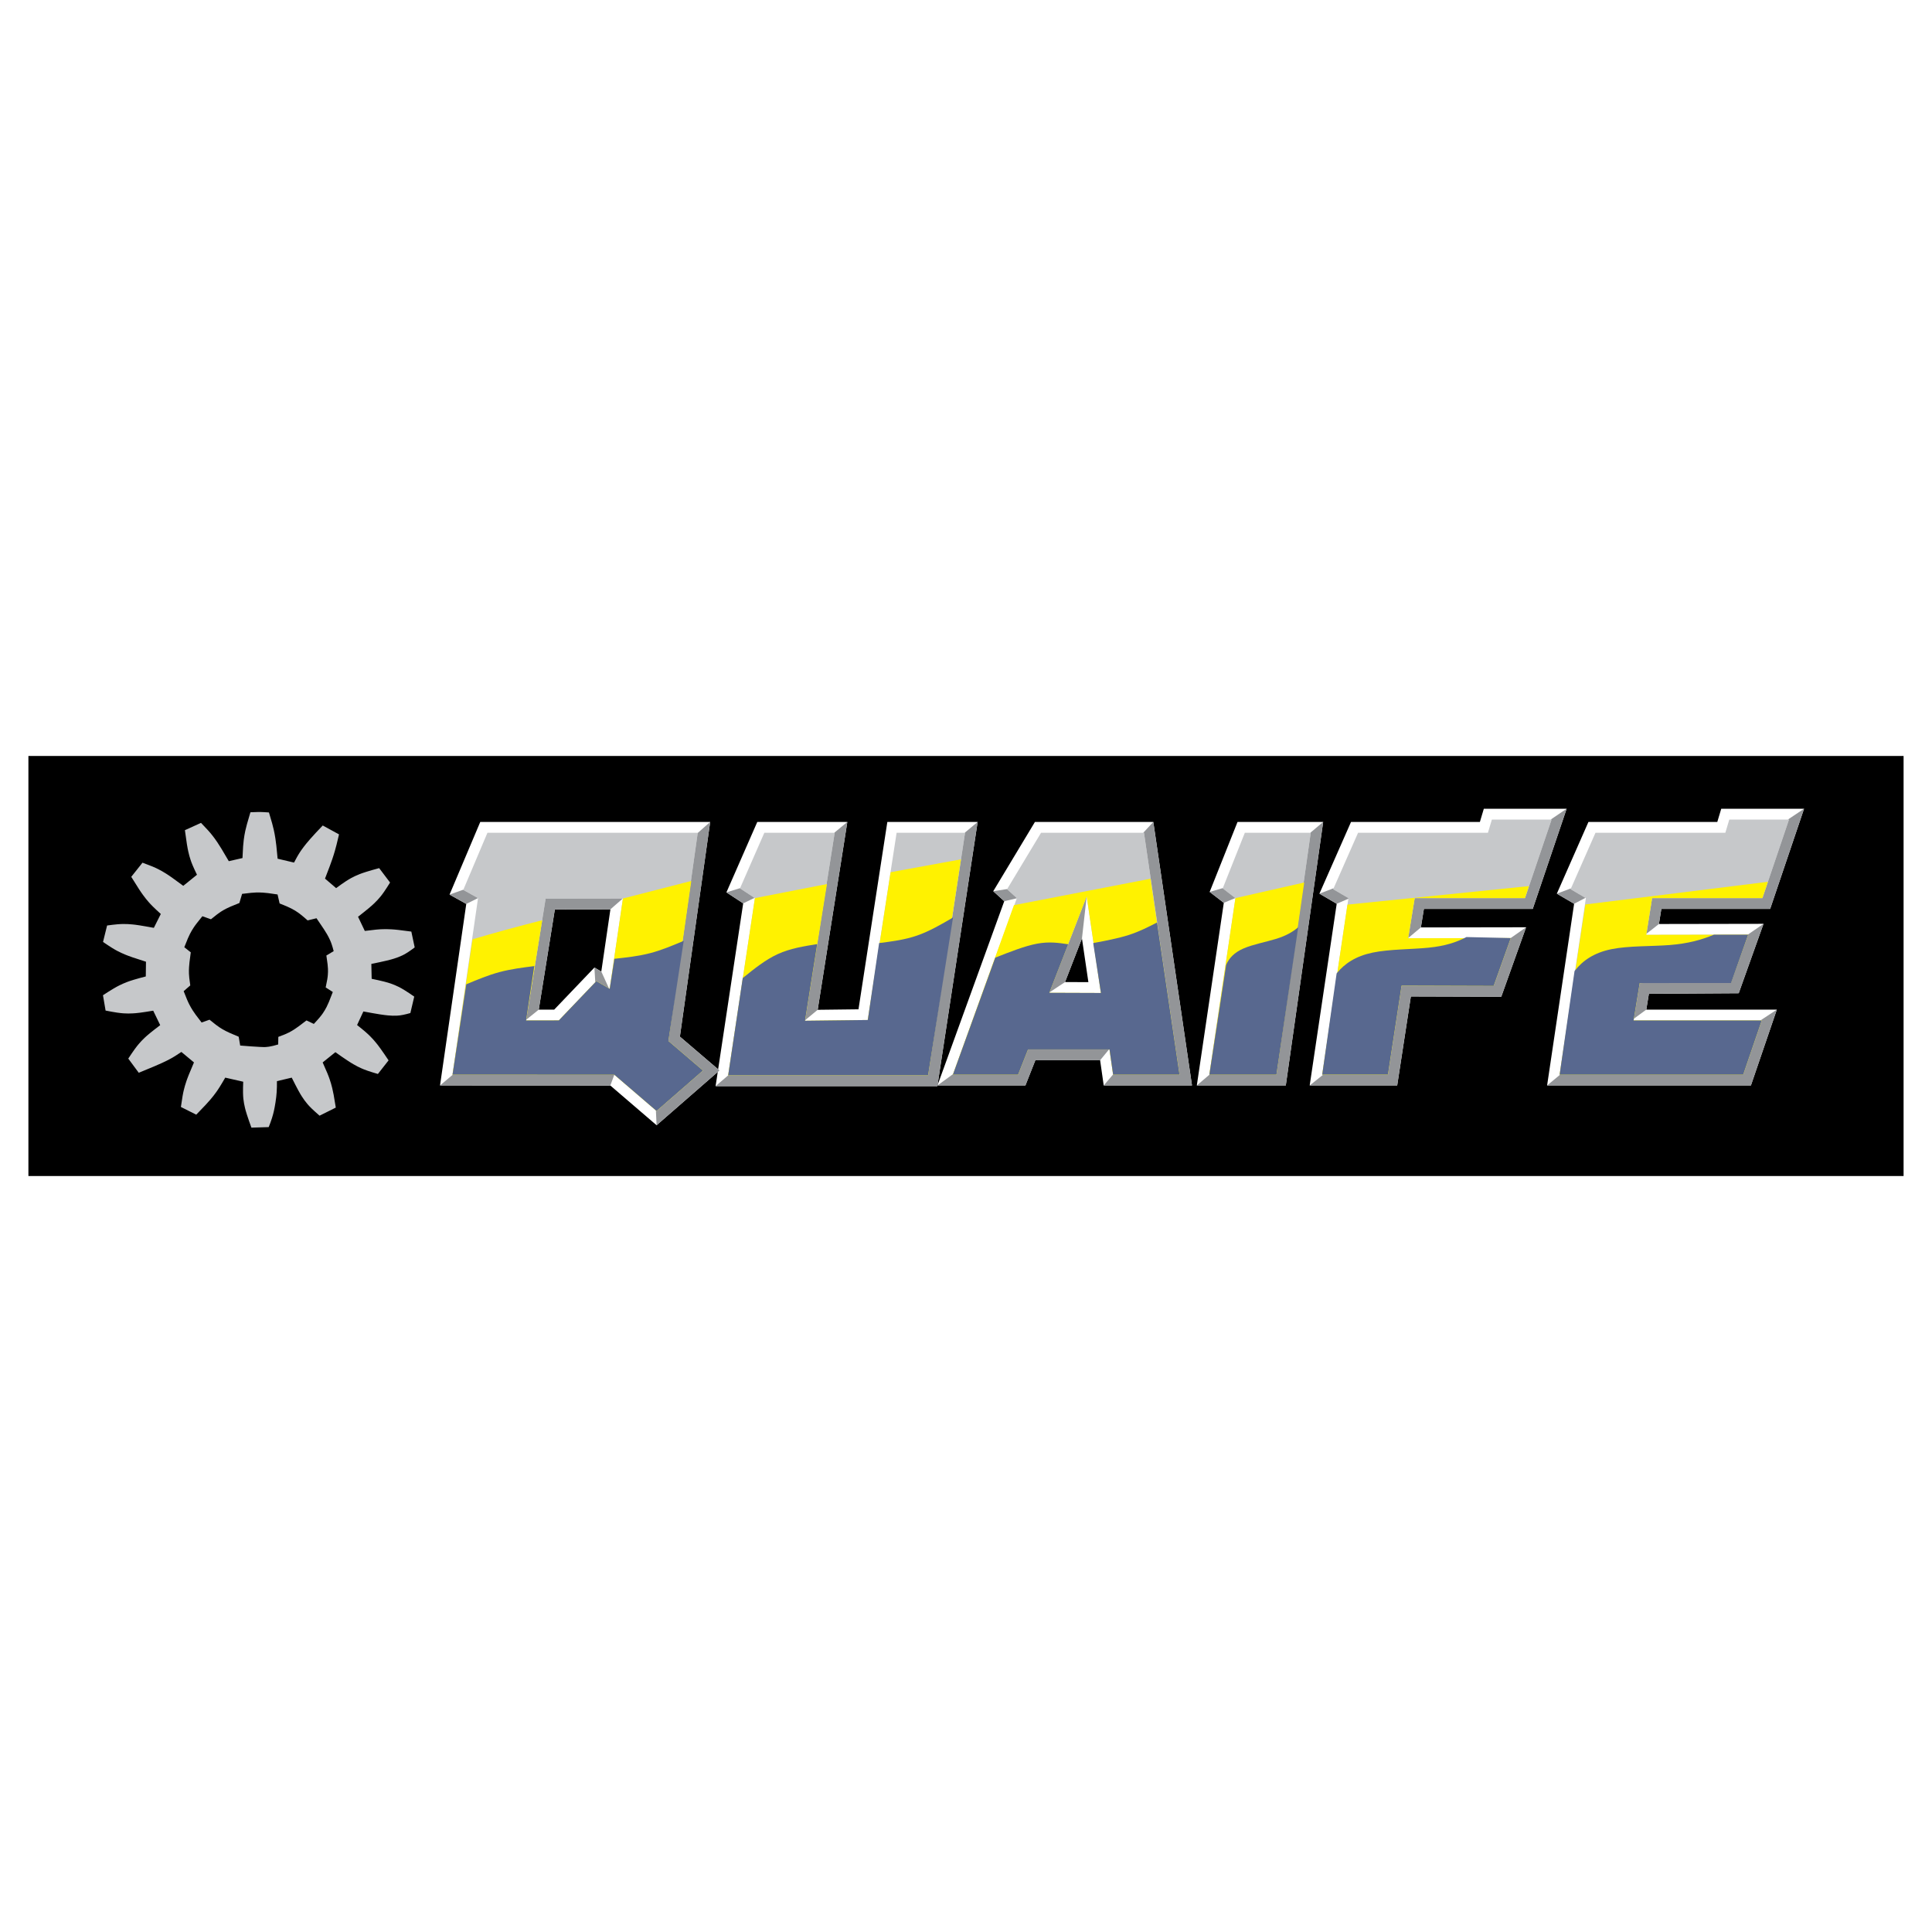 <?xml version="1.0" encoding="utf-8"?>
<!-- Generator: Adobe Illustrator 13.0.0, SVG Export Plug-In . SVG Version: 6.00 Build 14948)  -->
<!DOCTYPE svg PUBLIC "-//W3C//DTD SVG 1.0//EN" "http://www.w3.org/TR/2001/REC-SVG-20010904/DTD/svg10.dtd">
<svg version="1.0" id="Layer_1" xmlns="http://www.w3.org/2000/svg" xmlns:xlink="http://www.w3.org/1999/xlink" x="0px" y="0px"
	 width="192.756px" height="192.756px" viewBox="0 0 192.756 192.756" enable-background="new 0 0 192.756 192.756"
	 xml:space="preserve">
<g>
	<polygon fill-rule="evenodd" clip-rule="evenodd" fill="#FFFFFF" points="0,0 192.756,0 192.756,192.756 0,192.756 0,0 	"/>
	<polygon fill-rule="evenodd" clip-rule="evenodd" points="2.834,117.332 189.921,117.332 189.921,75.423 2.834,75.423 
		2.834,117.332 	"/>
	<path fill-rule="evenodd" clip-rule="evenodd" fill="#FFFFFF" d="M70.854,82.006l-3.022,21.417l3.95,3.375l-6.274,5.467
		l-4.616-3.963l-16.991-0.008l2.619-18.11l-1.668-0.931l3.064-7.248H70.854L70.854,82.006z M59.992,96.93l0.908-6.205l-5.543,0.008
		l-1.605,9.999l1.54-0.002l4.014-4.199L59.992,96.93L59.992,96.93z"/>
	<path fill-rule="evenodd" clip-rule="evenodd" fill="#FFFFFF" d="M115.066,82.006l3.859,26.289h-8.807l-0.359-2.516h-6.461
		l-0.993,2.516h-8.774l6.662-18.379l-1.096-1l4.158-6.91H115.066L115.066,82.006z M107.947,93.63l-1.688,4.35l2.33,0.008
		L107.947,93.63L107.947,93.63z"/>
	<polygon fill-rule="evenodd" clip-rule="evenodd" fill="#FFFFFF" points="75.554,82.006 84.538,82.006 81.58,100.748 
		85.651,100.699 88.53,82.006 97.539,82.006 93.521,108.363 71.396,108.363 74.148,90.128 72.476,89.032 75.554,82.006 	"/>
	<polygon fill-rule="evenodd" clip-rule="evenodd" fill="#FFFFFF" points="132.013,82.006 128.284,108.295 119.407,108.295 
		122.099,90.074 120.688,88.987 123.468,82.006 132.013,82.006 	"/>
	<polygon fill-rule="evenodd" clip-rule="evenodd" fill="#FFFFFF" points="130.668,108.295 133.363,90.168 131.639,89.161 
		134.792,82.006 147.648,82.006 148.042,80.688 156.304,80.688 152.921,90.684 142.061,90.684 141.76,92.53 152.258,92.513 
		149.782,99.443 140.761,99.416 139.398,108.295 130.668,108.295 	"/>
	<polygon fill-rule="evenodd" clip-rule="evenodd" fill="#FFFFFF" points="154.355,108.295 157.05,90.168 155.326,89.161 
		158.479,82.006 171.335,82.006 171.729,80.688 179.991,80.688 176.608,90.684 165.751,90.684 165.512,92.188 175.946,92.17 
		173.473,99.094 164.509,99.15 164.251,100.73 177.274,100.73 174.689,108.295 154.355,108.295 	"/>
	<path fill-rule="evenodd" clip-rule="evenodd" fill="#C6C8CA" d="M69.614,83.084l-2.932,20.775l3.45,2.947l-4.629,4.033
		l-4.211-3.615l-16.145-0.008l2.547-17.611l-1.472-0.822l2.41-5.699H69.614L69.614,83.084z M60.828,98.66l1.319-9.015l-7.71,0.012
		l-1.951,12.156l3.266-0.004l3.746-3.92L60.828,98.66L60.828,98.66z"/>
	<path fill-rule="evenodd" clip-rule="evenodd" fill="#C6C8CA" d="M114.135,83.084l3.543,24.132h-6.623l-0.359-2.516h-8.13
		l-0.993,2.516h-6.503l6.383-17.611l-0.976-0.89l3.39-5.631H114.135L114.135,83.084z M108.419,89.435l-3.731,9.618l5.151,0.018
		L108.419,89.435L108.419,89.435z"/>
	<polygon fill-rule="evenodd" clip-rule="evenodd" fill="#C6C8CA" points="73.829,88.63 75.318,89.605 72.649,107.285 
		92.594,107.285 96.284,83.084 89.455,83.084 86.578,101.766 80.315,101.842 83.276,83.084 76.259,83.084 73.829,88.63 	"/>
	<polygon fill-rule="evenodd" clip-rule="evenodd" fill="#C6C8CA" points="124.198,83.084 121.991,88.63 123.258,89.605 
		120.656,107.217 127.348,107.217 130.771,83.084 124.198,83.084 	"/>
	<polygon fill-rule="evenodd" clip-rule="evenodd" fill="#C6C8CA" points="138.473,107.217 139.835,98.334 149.023,98.363 
		150.728,93.593 140.492,93.61 141.143,89.605 152.148,89.605 154.801,81.767 148.845,81.767 148.451,83.084 135.495,83.084 
		133.014,88.715 134.536,89.605 131.918,107.217 138.473,107.217 	"/>
	<polygon fill-rule="evenodd" clip-rule="evenodd" fill="#C6C8CA" points="162.16,107.217 173.919,107.217 175.768,101.809 
		162.982,101.809 163.592,98.078 172.711,98.021 174.415,93.251 164.248,93.268 164.83,89.605 175.835,89.605 178.488,81.767 
		172.532,81.767 172.139,83.084 159.183,83.084 156.701,88.715 158.224,89.605 155.605,107.217 162.16,107.217 	"/>
	<polygon fill-rule="evenodd" clip-rule="evenodd" fill="#939598" points="65.438,110.783 65.502,110.84 70.132,106.807 
		66.682,103.859 69.61,83.106 70.854,82.006 67.833,103.424 71.782,106.799 65.508,112.266 65.438,110.783 	"/>
	<polygon fill-rule="evenodd" clip-rule="evenodd" fill="#939598" points="61.291,107.225 60.892,108.303 43.901,108.295 
		45.181,107.217 61.291,107.225 	"/>
	<polygon fill-rule="evenodd" clip-rule="evenodd" fill="#939598" points="47.689,89.603 46.521,90.185 44.853,89.254 
		46.231,88.762 46.222,88.784 47.689,89.603 	"/>
	<polygon fill-rule="evenodd" clip-rule="evenodd" fill="#939598" points="60.762,98.621 59.498,97.889 59.392,98 59.304,96.532 
		59.992,96.93 60.762,98.621 	"/>
	<polygon fill-rule="evenodd" clip-rule="evenodd" fill="#939598" points="62.136,89.645 60.899,90.725 55.356,90.733 
		53.751,100.732 52.497,101.744 54.437,89.657 62.136,89.645 	"/>
	<polygon fill-rule="evenodd" clip-rule="evenodd" fill="#939598" points="101.447,89.621 100.193,89.916 99.098,88.917 
		100.485,88.702 100.477,88.715 101.452,89.605 101.447,89.621 	"/>
	<polygon fill-rule="evenodd" clip-rule="evenodd" fill="#939598" points="83.237,83.084 84.538,82.006 81.58,100.748 
		80.324,101.789 83.276,83.084 83.237,83.084 	"/>
	<polygon fill-rule="evenodd" clip-rule="evenodd" fill="#939598" points="96.25,83.084 97.539,82.006 93.521,108.363 
		71.396,108.363 72.655,107.285 92.594,107.285 96.284,83.084 96.25,83.084 	"/>
	<polygon fill-rule="evenodd" clip-rule="evenodd" fill="#939598" points="75.28,89.581 74.148,90.128 72.476,89.032 73.837,88.61 
		73.829,88.63 75.28,89.581 	"/>
	<polygon fill-rule="evenodd" clip-rule="evenodd" fill="#939598" points="111.052,107.199 111.055,107.217 117.678,107.217 
		114.135,83.084 114.062,83.084 115.066,82.006 118.926,108.295 110.119,108.295 111.052,107.199 	"/>
	<polygon fill-rule="evenodd" clip-rule="evenodd" fill="#939598" points="110.646,104.701 109.76,105.779 103.299,105.779 
		102.306,108.295 93.531,108.295 95.088,107.162 95.069,107.217 101.572,107.217 102.565,104.701 110.646,104.701 	"/>
	<path fill-rule="evenodd" clip-rule="evenodd" fill="#939598" d="M104.704,99.01l3.715-9.575c-0.156,1.398-0.314,2.797-0.472,4.196
		l-1.688,4.35L104.704,99.01L104.704,99.01z"/>
	<polygon fill-rule="evenodd" clip-rule="evenodd" fill="#939598" points="120.67,107.217 127.348,107.217 130.771,83.084 
		130.732,83.084 132.013,82.006 128.284,108.295 119.407,108.295 120.67,107.217 	"/>
	<polygon fill-rule="evenodd" clip-rule="evenodd" fill="#939598" points="123.25,89.6 122.099,90.074 120.688,88.987 122,88.607 
		121.991,88.63 123.25,89.6 	"/>
	<polygon fill-rule="evenodd" clip-rule="evenodd" fill="#939598" points="134.527,89.666 133.363,90.168 131.639,89.161 
		133.056,88.619 133.014,88.715 134.536,89.605 134.527,89.666 	"/>
	<polygon fill-rule="evenodd" clip-rule="evenodd" fill="#939598" points="132.017,107.217 138.473,107.217 139.835,98.334 
		149.023,98.363 150.728,93.593 150.718,93.593 152.258,92.513 149.782,99.443 140.761,99.416 139.398,108.295 130.668,108.295 
		132.017,107.217 	"/>
	<polygon fill-rule="evenodd" clip-rule="evenodd" fill="#939598" points="154.714,81.767 156.304,80.688 152.921,90.684 
		142.061,90.684 141.76,92.53 140.496,93.59 141.143,89.605 152.148,89.605 154.801,81.767 154.714,81.767 	"/>
	<polygon fill-rule="evenodd" clip-rule="evenodd" fill="#939598" points="158.18,89.58 157.05,90.168 155.326,89.161 
		156.737,88.632 156.701,88.715 158.18,89.58 	"/>
	<path fill-rule="evenodd" clip-rule="evenodd" fill="#939598" d="M155.656,107.217c6.087,0,12.175,0,18.263,0l1.849-5.408h-0.131
		l1.638-1.078l-2.585,7.564h-20.334L155.656,107.217L155.656,107.217z"/>
	<polygon fill-rule="evenodd" clip-rule="evenodd" fill="#939598" points="178.375,81.767 179.991,80.688 176.608,90.684 
		165.751,90.684 165.512,92.188 164.265,93.165 164.83,89.605 175.835,89.605 178.488,81.767 178.375,81.767 	"/>
	<polygon fill-rule="evenodd" clip-rule="evenodd" fill="#939598" points="174.375,93.251 175.946,92.17 173.473,99.094 
		164.509,99.15 164.251,100.73 163.01,101.639 163.592,98.078 172.711,98.021 174.415,93.251 174.375,93.251 	"/>
	<path fill-rule="evenodd" clip-rule="evenodd" fill="#FFF200" d="M66.682,103.859l3.45,2.947l-4.629,4.033l-4.211-3.615
		l-16.145-0.008l2-13.503c1.077-0.314,2.153-0.629,3.312-0.945c1.158-0.317,2.397-0.636,3.637-0.955l-1.609,9.999l3.266-0.004
		l3.746-3.92l1.331,0.771l1.319-9.015l6.821-1.751L66.682,103.859L66.682,103.859z"/>
	<path fill-rule="evenodd" clip-rule="evenodd" fill="#FFF200" d="M95.069,107.217h6.503l0.993-2.516h8.13l0.359,2.516h6.623
		l-2.893-19.545l-13.623,2.636L95.069,107.217L95.069,107.217z M104.688,99.053l3.731-9.618l1.42,9.636L104.688,99.053
		L104.688,99.053z"/>
	<polygon fill-rule="evenodd" clip-rule="evenodd" fill="#FFF200" points="75.318,89.605 72.649,107.285 92.594,107.285 
		95.873,85.737 88.856,87.021 86.578,101.766 80.315,101.842 82.506,88.202 75.318,89.605 	"/>
	<polygon fill-rule="evenodd" clip-rule="evenodd" fill="#FFF200" points="123.258,89.605 120.656,107.217 127.348,107.217 
		130.121,88.048 123.258,89.605 	"/>
	<polygon fill-rule="evenodd" clip-rule="evenodd" fill="#FFF200" points="139.835,98.334 149.023,98.363 150.728,93.593 
		140.492,93.61 141.143,89.605 152.148,89.605 152.542,88.407 134.434,90.256 131.918,107.217 138.473,107.217 139.835,98.334 	"/>
	<path fill-rule="evenodd" clip-rule="evenodd" fill="#FFF200" d="M173.919,107.217l1.849-5.408h-12.785l0.609-3.73l9.119-0.057
		l1.704-4.771l-10.167,0.017l0.582-3.663h11.005l0.548-1.626l-18.21,2.259l-2.567,16.978
		C161.71,107.217,167.814,107.217,173.919,107.217L173.919,107.217z"/>
	<path fill-rule="evenodd" clip-rule="evenodd" fill="#58688F" d="M68.215,93.867l-1.533,9.993l3.45,2.947l-4.629,4.033
		l-4.211-3.615l-16.145-0.008l1.376-9.014c1.088-0.457,2.178-0.914,3.308-1.216c1.13-0.303,2.302-0.451,3.474-0.6l-0.818,5.425
		l3.266-0.004l3.746-3.92l1.331,0.771l0.469-3c1.197-0.129,2.394-0.259,3.547-0.558C65.998,94.804,67.106,94.335,68.215,93.867
		L68.215,93.867z"/>
	<path fill-rule="evenodd" clip-rule="evenodd" fill="#58688F" d="M117.678,107.217h-6.623l-0.359-2.516h-8.13l-0.993,2.516h-6.503
		l4.227-11.672c1.487-0.587,2.974-1.174,4.186-1.397c1.213-0.222,2.15-0.08,3.089,0.062l-1.883,4.843l5.151,0.018l-0.77-4.98
		c1.249-0.235,2.498-0.47,3.56-0.812c1.061-0.343,1.934-0.792,2.807-1.243L117.678,107.217L117.678,107.217z"/>
	<path fill-rule="evenodd" clip-rule="evenodd" fill="#58688F" d="M87.709,94.09l-1.131,7.676l-6.263,0.076l1.215-7.649
		c-1.344,0.215-2.689,0.43-3.927,0.995c-1.238,0.565-2.369,1.479-3.501,2.395l-1.454,9.703h19.945l2.492-15.746
		c-1.181,0.688-2.362,1.376-3.591,1.801C90.265,93.766,88.987,93.928,87.709,94.09L87.709,94.09z"/>
	<path fill-rule="evenodd" clip-rule="evenodd" fill="#58688F" d="M127.345,93.662c-0.99,0.31-2.34,0.56-3.272,0.964
		c-0.934,0.405-1.449,0.963-1.739,1.637l-1.677,10.954h6.691l2.174-14.702C128.965,92.981,128.334,93.352,127.345,93.662
		L127.345,93.662z"/>
	<path fill-rule="evenodd" clip-rule="evenodd" fill="#58688F" d="M138.473,107.217l1.362-8.883l9.188,0.029l1.704-4.77
		l-4.416-0.103c-1.025,0.531-2.129,0.895-3.798,1.063c-1.669,0.168-3.903,0.141-5.574,0.491c-1.67,0.35-2.776,1.077-3.584,2.074
		l-1.438,10.098H138.473L138.473,107.217z"/>
	<path fill-rule="evenodd" clip-rule="evenodd" fill="#58688F" d="M162.16,107.217h11.759l1.849-5.408h-12.785l0.609-3.73
		l9.119-0.006l1.704-4.821h-3.406c-1.276,0.529-2.618,0.892-4.429,1.035c-1.812,0.142-4.093,0.065-5.807,0.413
		c-1.715,0.348-2.863,1.122-3.68,2.181l-1.488,10.337H162.16L162.16,107.217z"/>
	<path fill-rule="evenodd" clip-rule="evenodd" fill="#C6C8CA" d="M27.602,108.977c0.023-0.338,0.033-0.732,0.028-1.111l1.476-0.35
		c0.235,0.475,0.479,0.945,0.652,1.266c0.174,0.318,0.278,0.486,0.37,0.629c0.188,0.293,0.333,0.486,0.537,0.729
		c0.105,0.125,0.223,0.258,0.427,0.455c0.204,0.197,0.494,0.461,0.792,0.717l1.618-0.807c-0.072-0.471-0.151-0.941-0.212-1.27
		c-0.062-0.328-0.104-0.514-0.144-0.676c-0.085-0.348-0.154-0.576-0.253-0.869c-0.053-0.156-0.115-0.33-0.232-0.615
		c-0.117-0.285-0.29-0.684-0.469-1.076l1.269-1.023c0.434,0.311,0.873,0.613,1.179,0.814c0.305,0.203,0.477,0.305,0.625,0.391
		c0.322,0.186,0.537,0.293,0.818,0.418c0.151,0.066,0.317,0.135,0.589,0.229c0.272,0.094,0.65,0.213,1.031,0.322l1.065-1.357
		c-0.286-0.43-0.579-0.854-0.786-1.143s-0.329-0.443-0.435-0.574c-0.221-0.273-0.384-0.453-0.607-0.678
		c-0.115-0.117-0.245-0.242-0.465-0.434s-0.532-0.447-0.849-0.695l0.628-1.355c0.619,0.117,1.239,0.227,1.654,0.291
		c0.415,0.064,0.624,0.086,0.796,0.102c0.347,0.033,0.597,0.039,0.906,0.025c0.339-0.01,0.819-0.111,1.332-0.26l0.386-1.639
		c-0.353-0.248-0.712-0.484-0.973-0.646c-0.477-0.293-0.675-0.377-0.967-0.504c-0.129-0.055-0.26-0.104-0.414-0.158
		c-0.154-0.053-0.333-0.109-0.651-0.191c-0.319-0.08-0.779-0.186-1.242-0.279l-0.032-1.484c0.571-0.114,1.141-0.238,1.522-0.329
		s0.576-0.148,0.737-0.199c0.326-0.102,0.552-0.19,0.832-0.322c0.303-0.135,0.759-0.434,1.234-0.797l-0.335-1.58
		c-0.481-0.067-0.963-0.128-1.299-0.166c-0.336-0.037-0.526-0.05-0.691-0.059c-0.357-0.02-0.592-0.021-0.896-0.012
		c-0.162,0.005-0.342,0.014-0.638,0.042c-0.296,0.028-0.708,0.076-1.118,0.131l-0.676-1.415c0.404-0.313,0.803-0.633,1.074-0.859
		s0.414-0.359,0.535-0.475c0.269-0.257,0.423-0.43,0.614-0.659c0.104-0.125,0.214-0.265,0.379-0.504
		c0.165-0.239,0.383-0.576,0.593-0.917l-1.087-1.438c-0.483,0.129-0.964,0.268-1.295,0.372c-0.332,0.104-0.514,0.172-0.671,0.234
		c-0.332,0.132-0.549,0.236-0.826,0.385c-0.145,0.079-0.305,0.17-0.559,0.338c-0.254,0.168-0.602,0.413-0.943,0.666l-1.109-0.948
		c0.18-0.463,0.357-0.928,0.478-1.251c0.12-0.323,0.183-0.504,0.237-0.661c0.115-0.338,0.185-0.562,0.269-0.853
		c0.045-0.154,0.093-0.325,0.163-0.603c0.07-0.277,0.162-0.661,0.25-1.045L32.2,82.36c-0.467,0.481-0.923,0.973-1.249,1.344
		c-0.326,0.372-0.522,0.622-0.65,0.79c-0.229,0.303-0.272,0.375-0.375,0.528c-0.042,0.064-0.084,0.13-0.13,0.206
		s-0.096,0.159-0.174,0.298c-0.078,0.14-0.183,0.336-0.286,0.533l-1.638-0.386c-0.042-0.485-0.09-0.97-0.128-1.308
		c-0.038-0.337-0.066-0.528-0.091-0.693c-0.055-0.355-0.101-0.59-0.167-0.891c-0.036-0.16-0.078-0.337-0.158-0.628
		s-0.197-0.693-0.321-1.094c-0.171-0.012-0.343-0.023-0.465-0.03c-0.313-0.017-0.434-0.016-0.618-0.015
		c-0.15,0-0.453,0.011-0.765,0.026c-0.135,0.443-0.264,0.888-0.35,1.202c-0.153,0.568-0.188,0.772-0.248,1.096
		c-0.024,0.14-0.045,0.281-0.066,0.442c-0.021,0.162-0.042,0.344-0.065,0.652c-0.022,0.308-0.046,0.742-0.063,1.176l-1.365,0.312
		c-0.269-0.465-0.543-0.928-0.735-1.243c-0.192-0.314-0.302-0.481-0.397-0.623c-0.196-0.292-0.341-0.49-0.537-0.737
		c-0.101-0.127-0.212-0.263-0.397-0.469c-0.185-0.206-0.443-0.48-0.707-0.75l-1.607,0.729c0.067,0.523,0.143,1.045,0.2,1.401
		c0.058,0.356,0.098,0.547,0.133,0.709c0.075,0.34,0.14,0.568,0.235,0.857c0.05,0.151,0.107,0.313,0.213,0.562
		c0.106,0.249,0.261,0.586,0.424,0.919l-1.369,1.105c-0.42-0.315-0.844-0.624-1.139-0.832c-0.295-0.208-0.46-0.314-0.603-0.403
		c-0.308-0.194-0.515-0.308-0.785-0.444c-0.145-0.073-0.303-0.149-0.562-0.256c-0.259-0.106-0.617-0.244-0.979-0.374l-1.12,1.411
		c0.278,0.454,0.562,0.905,0.763,1.212s0.315,0.469,0.416,0.606c0.208,0.285,0.362,0.476,0.57,0.714
		c0.108,0.123,0.228,0.254,0.429,0.452c0.201,0.198,0.482,0.463,0.77,0.721l-0.694,1.384c-0.524-0.099-1.049-0.19-1.41-0.246
		s-0.557-0.078-0.725-0.094c-0.355-0.035-0.594-0.044-0.9-0.043c-0.161,0-0.335,0.005-0.609,0.029
		c-0.274,0.024-0.649,0.067-1.021,0.12l-0.406,1.641c0.321,0.221,0.646,0.436,0.887,0.585c0.444,0.275,0.657,0.374,0.95,0.513
		c0.131,0.061,0.26,0.116,0.417,0.181c0.157,0.064,0.341,0.136,0.684,0.255c0.343,0.118,0.844,0.282,1.347,0.439l-0.018,1.47
		c-0.448,0.113-0.894,0.238-1.206,0.332c-0.312,0.092-0.488,0.156-0.642,0.215c-0.332,0.125-0.547,0.223-0.823,0.361
		c-0.146,0.074-0.31,0.16-0.581,0.322c-0.271,0.16-0.647,0.398-1.02,0.643l0.261,1.531c0.423,0.084,0.848,0.16,1.153,0.205
		c0.553,0.08,0.779,0.082,1.113,0.088c0.145,0,0.288-0.004,0.457-0.014c0.169-0.008,0.363-0.023,0.706-0.066
		c0.342-0.045,0.833-0.119,1.322-0.203l0.698,1.445c-0.382,0.287-0.759,0.582-1.017,0.793c-0.258,0.211-0.398,0.338-0.517,0.449
		c-0.269,0.254-0.422,0.42-0.613,0.645c-0.104,0.123-0.219,0.262-0.395,0.506c-0.176,0.244-0.414,0.592-0.643,0.943l1.046,1.414
		c0.582-0.236,1.162-0.477,1.548-0.641s0.58-0.25,0.738-0.324c0.316-0.143,0.545-0.256,0.825-0.406
		c0.301-0.156,0.706-0.412,1.142-0.707l1.255,1.045c-0.197,0.453-0.388,0.91-0.515,1.229c-0.127,0.318-0.191,0.498-0.244,0.654
		c-0.115,0.34-0.179,0.566-0.25,0.857c-0.039,0.158-0.078,0.332-0.128,0.619c-0.051,0.285-0.113,0.686-0.167,1.086l1.532,0.768
		c0.36-0.369,0.717-0.742,0.959-1.002c0.439-0.477,0.558-0.631,0.765-0.889c0.088-0.113,0.177-0.232,0.271-0.363
		c0.095-0.133,0.196-0.279,0.348-0.521c0.151-0.242,0.354-0.578,0.549-0.92l1.793,0.408c-0.017,0.4-0.023,0.803-0.019,1.092
		c0.01,0.523,0.049,0.748,0.101,1.072c0.025,0.141,0.054,0.275,0.093,0.438c0.039,0.162,0.087,0.35,0.195,0.684
		c0.107,0.336,0.273,0.816,0.448,1.295l1.725-0.053c0.121-0.293,0.234-0.602,0.327-0.9c0.087-0.279,0.146-0.502,0.194-0.717
		c0.047-0.203,0.108-0.533,0.157-0.848C27.549,109.58,27.583,109.27,27.602,108.977L27.602,108.977z"/>
	<path fill-rule="evenodd" clip-rule="evenodd" d="M23.964,104.314l-0.149-0.879c-0.327-0.133-0.652-0.271-0.876-0.373
		c-0.397-0.18-0.525-0.254-0.739-0.375c-0.089-0.053-0.178-0.107-0.276-0.172s-0.207-0.139-0.379-0.27
		c-0.172-0.129-0.409-0.316-0.641-0.51l-0.789,0.281c-0.223-0.283-0.44-0.57-0.59-0.775c-0.271-0.375-0.35-0.514-0.478-0.732
		c-0.055-0.096-0.107-0.191-0.165-0.305s-0.121-0.242-0.215-0.463c-0.095-0.221-0.222-0.535-0.343-0.852l0.66-0.574
		c-0.042-0.271-0.078-0.545-0.099-0.744c-0.038-0.361-0.036-0.525-0.036-0.756c0.001-0.101,0.005-0.199,0.013-0.318
		c0.007-0.118,0.017-0.256,0.045-0.506c0.028-0.251,0.076-0.614,0.127-0.976l-0.645-0.51c0.125-0.327,0.257-0.651,0.354-0.878
		c0.175-0.403,0.257-0.544,0.385-0.771c0.055-0.094,0.113-0.187,0.182-0.293c0.069-0.105,0.149-0.224,0.298-0.418
		s0.364-0.466,0.585-0.733l0.854,0.304c0.227-0.188,0.459-0.372,0.628-0.499c0.311-0.233,0.445-0.31,0.639-0.424
		c0.087-0.05,0.174-0.096,0.278-0.149c0.104-0.053,0.224-0.111,0.441-0.205s0.533-0.222,0.85-0.345l0.272-0.913
		c0.33-0.043,0.661-0.081,0.896-0.103c0.425-0.039,0.59-0.036,0.841-0.035c0.108,0.002,0.216,0.006,0.341,0.014
		s0.268,0.019,0.514,0.049c0.246,0.03,0.597,0.08,0.946,0.135l0.206,0.897c0.534,0.212,1.068,0.425,1.534,0.707
		c0.466,0.282,0.863,0.634,1.26,0.985l0.886-0.216c0.279,0.403,0.553,0.809,0.729,1.079c0.316,0.488,0.364,0.59,0.487,0.821
		c0.05,0.098,0.1,0.203,0.149,0.313c0.049,0.111,0.097,0.228,0.156,0.407c0.06,0.178,0.13,0.419,0.192,0.661l-0.729,0.436
		c0.051,0.322,0.095,0.645,0.121,0.871c0.045,0.407,0.042,0.548,0.04,0.775c-0.002,0.097-0.007,0.195-0.017,0.307
		c-0.009,0.112-0.022,0.235-0.057,0.444c-0.035,0.209-0.092,0.5-0.156,0.789l0.711,0.455c-0.141,0.377-0.289,0.75-0.396,1.006
		c-0.193,0.451-0.274,0.588-0.409,0.822c-0.058,0.098-0.121,0.195-0.194,0.301c-0.073,0.105-0.156,0.221-0.306,0.4
		s-0.366,0.422-0.588,0.656l-0.733-0.348c-0.293,0.227-0.59,0.451-0.796,0.6c-0.374,0.271-0.488,0.336-0.686,0.455
		c-0.086,0.051-0.177,0.1-0.276,0.15c-0.1,0.051-0.209,0.105-0.385,0.178c-0.177,0.074-0.421,0.17-0.667,0.258l-0.014,0.756
		c-0.187,0.055-0.374,0.105-0.51,0.139c-0.353,0.086-0.502,0.096-0.714,0.115c-0.078,0.008-0.168,0.016-0.598-0.008
		C25.503,104.432,24.733,104.377,23.964,104.314L23.964,104.314z"/>
</g>
</svg>
